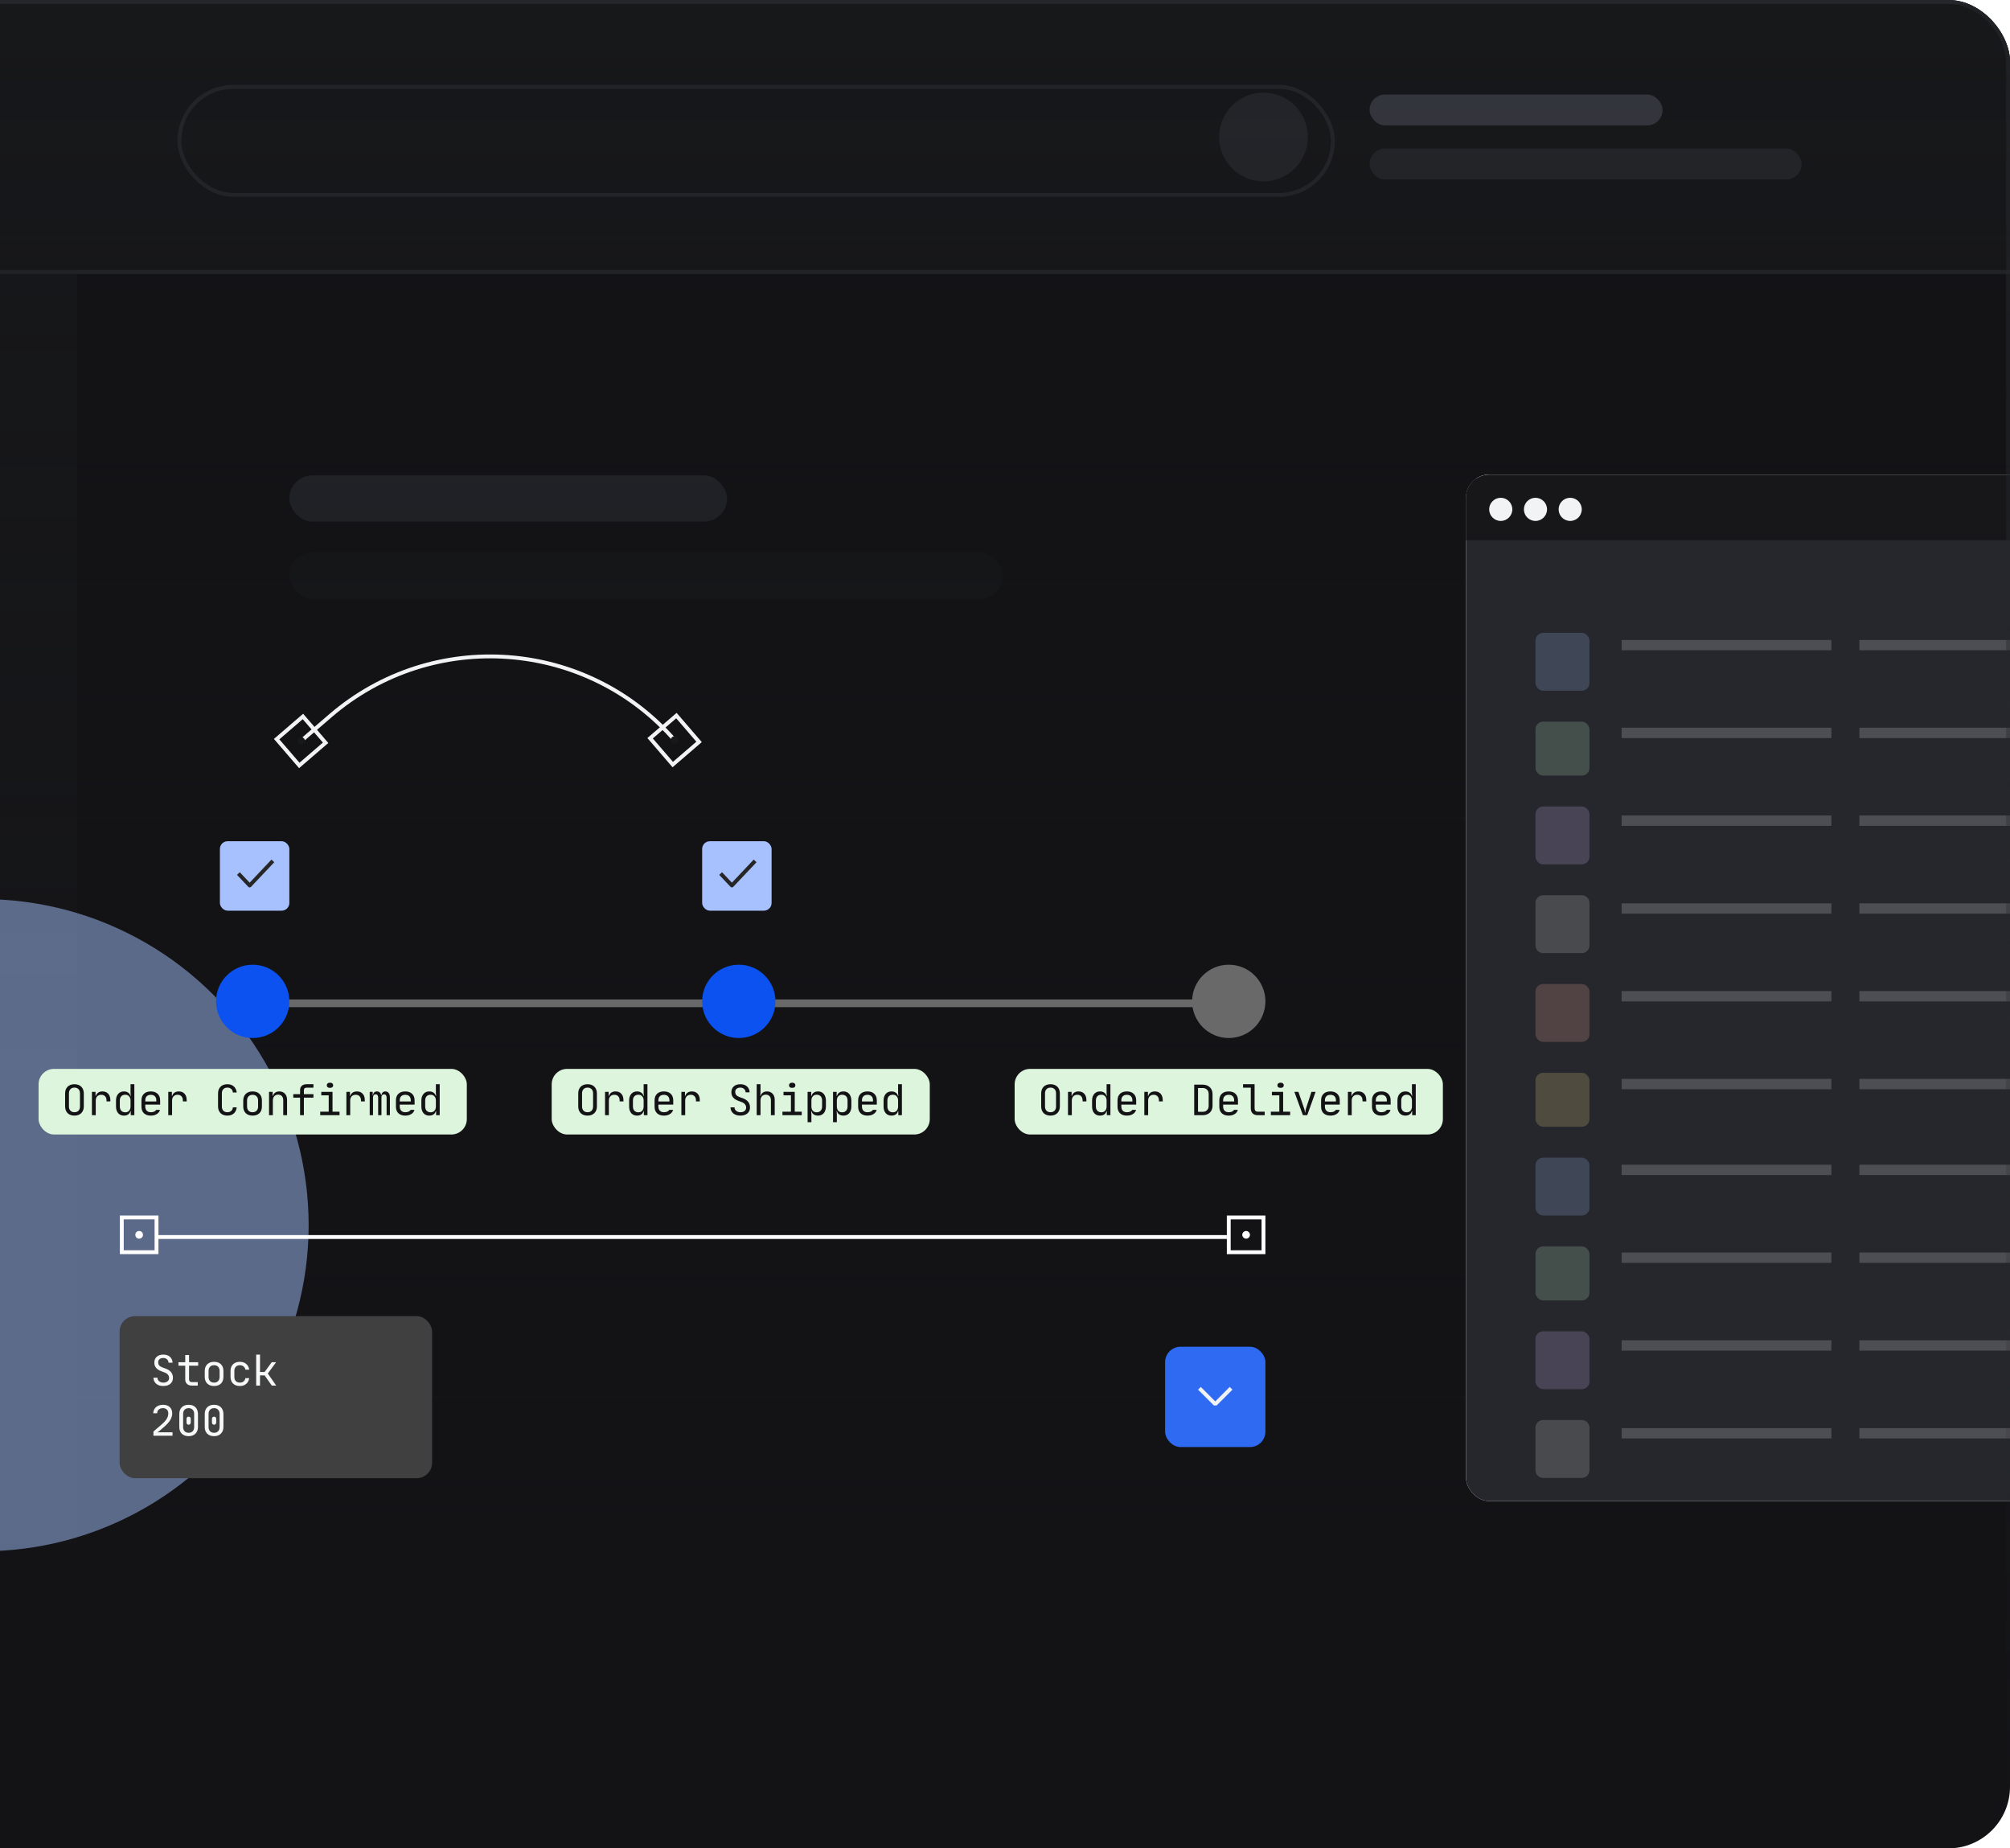 <svg width="521" height="479" viewBox="0 0 521 479" fill="none" xmlns="http://www.w3.org/2000/svg">
<g clip-path="url(#clip0_2103_8125)">
<rect x="-63" width="584" height="479" rx="16" fill="#131316"/>
<g filter="url(#filter0_f_2103_8125)">
<circle cx="460.5" cy="659.5" r="84.5" fill="#A6C1FE"/>
</g>
<rect x="75" y="123.189" width="113.45" height="12" rx="6" fill="#25272C"/>
<rect x="75" y="143.189" width="185" height="12" rx="6" fill="#17181A"/>
<rect width="83" height="400" transform="translate(-63)" fill="#17181A"/>
<rect x="-62.5" y="0.5" width="584" height="70" fill="#17181A" stroke="#25272C"/>
<rect x="46.5" y="22.5" width="299" height="28" rx="14" stroke="#25272C"/>
<circle cx="327.5" cy="35.5" r="11.5" fill="#25272C"/>
<rect x="355" y="24.5" width="75.948" height="8" rx="4" fill="#383A42"/>
<rect x="355" y="38.5" width="112" height="8" rx="4" fill="#25272C"/>
<rect x="-63" y="-100" width="817" height="500" fill="url(#paint0_linear_2103_8125)"/>
<g clip-path="url(#clip1_2103_8125)">
<rect x="380" y="123" width="174" height="266" rx="6" fill="white"/>
<rect x="366.5" y="123.5" width="187" height="271" rx="5.5" fill="#25272C" stroke="#E9EBEE"/>
<rect x="380" y="140" width="22" height="174" transform="rotate(-90 380 140)" fill="#17171A"/>
<circle cx="389" cy="132" r="3" fill="#F2F3F5"/>
<circle cx="398" cy="132" r="3" fill="#F2F3F5"/>
<circle cx="407" cy="132" r="3" fill="#F2F3F5"/>
<g opacity="0.2">
<rect x="398" y="164" width="14" height="15" rx="2" fill="#A6C1FE"/>
<rect x="398" y="300" width="14" height="15" rx="2" fill="#A6C1FE"/>
<rect x="398" y="209" width="14" height="15" rx="2" fill="#D2B8FB"/>
<rect x="398" y="345" width="14" height="15" rx="2" fill="#D2B8FB"/>
<rect x="398" y="255" width="14" height="15" rx="2" fill="#FFAFA3"/>
<rect x="398" y="187" width="14" height="14" rx="2" fill="#C0F2CB"/>
<rect x="398" y="323" width="14" height="14" rx="2" fill="#C0F2CB"/>
<path d="M398 234C398 232.895 398.895 232 400 232H410C411.105 232 412 232.895 412 234V245C412 246.105 411.105 247 410 247H400C398.895 247 398 246.105 398 245V234Z" fill="#D9D9D9"/>
<path d="M398 370C398 368.895 398.895 368 400 368H410C411.105 368 412 368.895 412 370V381C412 382.105 411.105 383 410 383H400C398.895 383 398 382.105 398 381V370Z" fill="#D9D9D9"/>
<rect x="398" y="278" width="14" height="14" rx="2" fill="#F7DA89"/>
<rect x="420.333" y="165.838" width="54.375" height="2.676" fill="#E9EBEE"/>
<rect x="420.333" y="211.338" width="54.375" height="2.676" fill="#E9EBEE"/>
<rect x="420.333" y="256.838" width="54.375" height="2.676" fill="#E9EBEE"/>
<rect x="420.333" y="188.588" width="54.375" height="2.676" fill="#E9EBEE"/>
<rect x="420.333" y="234.088" width="54.375" height="2.676" fill="#E9EBEE"/>
<rect x="420.333" y="279.588" width="54.375" height="2.676" fill="#E9EBEE"/>
<rect x="420.333" y="301.838" width="54.375" height="2.676" fill="#E9EBEE"/>
<rect x="420.333" y="347.338" width="54.375" height="2.676" fill="#E9EBEE"/>
<rect x="420.333" y="324.588" width="54.375" height="2.676" fill="#E9EBEE"/>
<rect x="420.333" y="370.088" width="54.375" height="2.676" fill="#E9EBEE"/>
<rect x="481.958" y="165.838" width="54.375" height="2.676" fill="#E9EBEE"/>
<rect x="481.958" y="211.338" width="54.375" height="2.676" fill="#E9EBEE"/>
<rect x="481.958" y="256.838" width="54.375" height="2.676" fill="#E9EBEE"/>
<rect x="481.958" y="188.588" width="54.375" height="2.676" fill="#E9EBEE"/>
<rect x="481.958" y="234.088" width="54.375" height="2.676" fill="#E9EBEE"/>
<rect x="481.958" y="279.588" width="54.375" height="2.676" fill="#E9EBEE"/>
<rect x="481.958" y="301.838" width="54.375" height="2.676" fill="#E9EBEE"/>
<rect x="481.958" y="347.338" width="54.375" height="2.676" fill="#E9EBEE"/>
<rect x="481.958" y="324.588" width="54.375" height="2.676" fill="#E9EBEE"/>
<rect x="481.958" y="370.088" width="54.375" height="2.676" fill="#E9EBEE"/>
</g>
</g>
<g opacity="0.5" filter="url(#filter1_f_2103_8125)">
<circle cx="-4.5" cy="317.5" r="84.5" fill="#A6C1FE"/>
</g>
<g filter="url(#filter2_f_2103_8125)">
<circle cx="370.5" cy="-140.5" r="84.5" fill="#A6C1FE"/>
</g>
<rect x="57" y="218" width="18" height="18" rx="2" fill="#A6C1FE"/>
<path d="M70.384 223.468L64.712 229.468L62.134 226.741" stroke="#262626" stroke-linecap="square" stroke-linejoin="round"/>
<rect x="182" y="218" width="18" height="18" rx="2" fill="#A6C1FE"/>
<path d="M195.384 223.468L189.712 229.468L187.134 226.741" stroke="#262626" stroke-linecap="square" stroke-linejoin="round"/>
</g>
<rect x="-62.5" y="0.5" width="583" height="478" rx="15.5" stroke="url(#paint1_linear_2103_8125)"/>
<rect x="73" y="259" width="238" height="2" fill="#696969"/>
<circle cx="65.5" cy="259.5" r="9.5" fill="#0B52F0"/>
<circle cx="191.5" cy="259.5" r="9.5" fill="#0B52F0"/>
<circle cx="318.5" cy="259.5" r="9.5" fill="#696969"/>
<rect x="10" y="277" width="111" height="17" rx="4" fill="#DEF5DD"/>
<path d="M17.87 286.745C17.87 287.2 17.998 287.563 18.255 287.834C18.512 288.098 18.86 288.23 19.3 288.23C19.74 288.23 20.088 288.098 20.345 287.834C20.602 287.563 20.73 287.2 20.73 286.745V283.335C20.73 282.88 20.602 282.521 20.345 282.257C20.088 281.986 19.74 281.85 19.3 281.85C18.86 281.85 18.512 281.986 18.255 282.257C17.998 282.521 17.87 282.88 17.87 283.335V286.745ZM16.88 283.335C16.88 282.976 16.935 282.649 17.045 282.356C17.162 282.063 17.324 281.813 17.529 281.608C17.742 281.403 17.995 281.245 18.288 281.135C18.589 281.025 18.926 280.97 19.3 280.97C19.674 280.97 20.008 281.025 20.301 281.135C20.602 281.245 20.855 281.403 21.06 281.608C21.273 281.813 21.434 282.063 21.544 282.356C21.661 282.649 21.72 282.976 21.72 283.335V286.745C21.72 287.104 21.661 287.431 21.544 287.724C21.434 288.01 21.273 288.256 21.06 288.461C20.855 288.666 20.602 288.828 20.301 288.945C20 289.055 19.667 289.11 19.3 289.11C18.926 289.11 18.589 289.055 18.288 288.945C17.995 288.835 17.742 288.677 17.529 288.472C17.324 288.267 17.162 288.017 17.045 287.724C16.935 287.431 16.88 287.104 16.88 286.745V283.335ZM23.828 282.95H24.763V283.995H24.851C24.946 283.636 25.144 283.353 25.445 283.148C25.745 282.943 26.116 282.84 26.556 282.84C27.194 282.84 27.692 283.042 28.052 283.445C28.418 283.841 28.602 284.387 28.602 285.084V285.425H27.612V285.205C27.612 284.728 27.491 284.362 27.249 284.105C27.014 283.841 26.677 283.709 26.237 283.709C25.804 283.709 25.459 283.845 25.203 284.116C24.946 284.38 24.818 284.743 24.818 285.205V289H23.828V282.95ZM30.071 285.205C30.071 284.838 30.119 284.508 30.214 284.215C30.317 283.922 30.456 283.676 30.632 283.478C30.808 283.273 31.021 283.115 31.27 283.005C31.52 282.895 31.798 282.84 32.106 282.84C32.554 282.84 32.924 282.943 33.217 283.148C33.511 283.346 33.705 283.628 33.8 283.995H33.888C33.881 283.87 33.874 283.746 33.866 283.621C33.852 283.511 33.841 283.397 33.833 283.28C33.833 283.155 33.833 283.045 33.833 282.95V280.97H34.823V289H33.888V287.955H33.8C33.705 288.322 33.511 288.608 33.217 288.813C32.924 289.011 32.554 289.11 32.106 289.11C31.798 289.11 31.52 289.055 31.27 288.945C31.021 288.835 30.808 288.681 30.632 288.483C30.456 288.278 30.317 288.028 30.214 287.735C30.119 287.442 30.071 287.112 30.071 286.745V285.205ZM32.48 288.252C32.891 288.252 33.217 288.116 33.459 287.845C33.709 287.574 33.833 287.207 33.833 286.745V285.205C33.833 284.743 33.709 284.376 33.459 284.105C33.217 283.834 32.891 283.698 32.48 283.698C32.033 283.698 31.685 283.83 31.435 284.094C31.186 284.358 31.061 284.728 31.061 285.205V286.745C31.061 287.207 31.186 287.574 31.435 287.845C31.692 288.116 32.04 288.252 32.48 288.252ZM39.087 289.11C38.332 289.11 37.738 288.905 37.305 288.494C36.88 288.083 36.667 287.519 36.667 286.8V285.15C36.667 284.431 36.88 283.867 37.305 283.456C37.738 283.045 38.332 282.84 39.087 282.84C39.842 282.84 40.433 283.045 40.858 283.456C41.291 283.867 41.507 284.431 41.507 285.15V286.261H37.657V286.745C37.657 287.207 37.782 287.57 38.031 287.834C38.288 288.098 38.64 288.23 39.087 288.23C39.417 288.23 39.703 288.179 39.945 288.076C40.187 287.973 40.367 287.823 40.484 287.625H41.474C41.349 288.087 41.071 288.45 40.638 288.714C40.213 288.978 39.696 289.11 39.087 289.11ZM40.517 285.436V285.15C40.517 284.695 40.392 284.343 40.143 284.094C39.894 283.845 39.542 283.72 39.087 283.72C38.632 283.72 38.28 283.845 38.031 284.094C37.782 284.343 37.657 284.695 37.657 285.15V285.436H40.517ZM43.615 282.95H44.55V283.995H44.638C44.733 283.636 44.931 283.353 45.232 283.148C45.532 282.943 45.903 282.84 46.343 282.84C46.981 282.84 47.48 283.042 47.839 283.445C48.206 283.841 48.389 284.387 48.389 285.084V285.425H47.399V285.205C47.399 284.728 47.278 284.362 47.036 284.105C46.801 283.841 46.464 283.709 46.024 283.709C45.591 283.709 45.246 283.845 44.99 284.116C44.733 284.38 44.605 284.743 44.605 285.205V289H43.615V282.95ZM58.94 280.97C59.63 280.97 60.183 281.161 60.601 281.542C61.027 281.916 61.28 282.44 61.36 283.115H60.37C60.326 282.719 60.176 282.411 59.919 282.191C59.67 281.964 59.344 281.85 58.94 281.85C58.5 281.85 58.152 281.982 57.895 282.246C57.639 282.51 57.51 282.873 57.51 283.335V286.745C57.51 287.207 57.635 287.57 57.884 287.834C58.141 288.098 58.493 288.23 58.94 288.23C59.344 288.23 59.67 288.12 59.919 287.9C60.176 287.673 60.326 287.361 60.37 286.965H61.36C61.28 287.64 61.027 288.168 60.601 288.549C60.183 288.923 59.63 289.11 58.94 289.11C58.566 289.11 58.229 289.055 57.928 288.945C57.635 288.835 57.382 288.677 57.169 288.472C56.964 288.267 56.803 288.017 56.685 287.724C56.575 287.431 56.52 287.104 56.52 286.745V283.335C56.52 282.976 56.575 282.649 56.685 282.356C56.803 282.063 56.964 281.813 57.169 281.608C57.382 281.403 57.635 281.245 57.928 281.135C58.229 281.025 58.566 280.97 58.94 280.97ZM64.04 286.745C64.04 287.207 64.165 287.57 64.414 287.834C64.671 288.098 65.023 288.23 65.47 288.23C65.91 288.23 66.258 288.098 66.515 287.834C66.772 287.57 66.9 287.207 66.9 286.745V285.205C66.9 284.743 66.772 284.38 66.515 284.116C66.258 283.852 65.91 283.72 65.47 283.72C65.03 283.72 64.682 283.852 64.425 284.116C64.168 284.38 64.04 284.743 64.04 285.205V286.745ZM63.05 285.205C63.05 284.838 63.105 284.512 63.215 284.226C63.332 283.933 63.494 283.683 63.699 283.478C63.912 283.273 64.165 283.115 64.458 283.005C64.759 282.895 65.096 282.84 65.47 282.84C66.218 282.84 66.808 283.049 67.241 283.467C67.674 283.885 67.89 284.461 67.89 285.194V286.745C67.89 287.112 67.835 287.442 67.725 287.735C67.615 288.028 67.454 288.278 67.241 288.483C67.036 288.681 66.783 288.835 66.482 288.945C66.181 289.055 65.844 289.11 65.47 289.11C65.096 289.11 64.759 289.055 64.458 288.945C64.165 288.835 63.912 288.677 63.699 288.472C63.494 288.267 63.332 288.017 63.215 287.724C63.105 287.431 63.05 287.104 63.05 286.745V285.205ZM69.734 289V282.95H70.669V283.995H70.757C70.852 283.628 71.043 283.346 71.329 283.148C71.622 282.943 71.985 282.84 72.418 282.84C72.718 282.84 72.99 282.891 73.232 282.994C73.481 283.097 73.69 283.243 73.859 283.434C74.035 283.617 74.17 283.841 74.266 284.105C74.361 284.362 74.409 284.651 74.409 284.974V289H73.419V285.139C73.419 284.677 73.301 284.318 73.067 284.061C72.832 283.804 72.506 283.676 72.088 283.676C71.67 283.676 71.336 283.815 71.087 284.094C70.845 284.365 70.724 284.736 70.724 285.205V289H69.734ZM76.021 284.457V283.555H77.781V282.51C77.781 282.026 77.932 281.648 78.232 281.377C78.533 281.106 78.947 280.97 79.475 280.97H81.246V281.872H79.475C79.006 281.872 78.771 282.085 78.771 282.51V283.555H81.246V284.457H78.771V289H77.781V284.457H76.021ZM83.002 289V288.098H85.202V283.852H83.277V282.95H86.192V288.098H88.007V289H83.002ZM85.422 280.585H85.642C85.855 280.585 86.027 280.647 86.159 280.772C86.291 280.897 86.357 281.058 86.357 281.256C86.357 281.454 86.291 281.612 86.159 281.729C86.027 281.846 85.855 281.905 85.642 281.905H85.422C85.209 281.905 85.037 281.85 84.905 281.74C84.773 281.623 84.707 281.461 84.707 281.256C84.707 281.058 84.773 280.897 84.905 280.772C85.037 280.647 85.209 280.585 85.422 280.585ZM89.785 282.95H90.72V283.995H90.808C90.903 283.636 91.101 283.353 91.402 283.148C91.702 282.943 92.073 282.84 92.513 282.84C93.151 282.84 93.649 283.042 94.009 283.445C94.375 283.841 94.559 284.387 94.559 285.084V285.425H93.569V285.205C93.569 284.728 93.448 284.362 93.206 284.105C92.971 283.841 92.634 283.709 92.194 283.709C91.761 283.709 91.416 283.845 91.16 284.116C90.903 284.38 90.775 284.743 90.775 285.205V289H89.785V282.95ZM95.83 282.95H96.611V283.841H96.688C96.718 283.518 96.82 283.273 96.996 283.104C97.172 282.928 97.407 282.84 97.7 282.84C97.994 282.84 98.236 282.928 98.426 283.104C98.617 283.273 98.749 283.518 98.822 283.841H98.877C98.907 283.518 99.009 283.273 99.185 283.104C99.361 282.928 99.596 282.84 99.889 282.84C100.263 282.84 100.553 282.979 100.758 283.258C100.964 283.529 101.066 283.907 101.066 284.391V289H100.208V284.391C100.208 284.134 100.15 283.94 100.032 283.808C99.922 283.669 99.761 283.599 99.548 283.599C99.101 283.599 98.877 283.881 98.877 284.446V289H98.019V284.391C98.019 284.178 97.968 283.995 97.865 283.841C97.77 283.68 97.601 283.599 97.359 283.599C97.139 283.599 96.967 283.68 96.842 283.841C96.74 283.988 96.688 284.189 96.688 284.446V289H95.83V282.95ZM105.044 289.11C104.289 289.11 103.695 288.905 103.262 288.494C102.837 288.083 102.624 287.519 102.624 286.8V285.15C102.624 284.431 102.837 283.867 103.262 283.456C103.695 283.045 104.289 282.84 105.044 282.84C105.799 282.84 106.39 283.045 106.815 283.456C107.248 283.867 107.464 284.431 107.464 285.15V286.261H103.614V286.745C103.614 287.207 103.739 287.57 103.988 287.834C104.245 288.098 104.597 288.23 105.044 288.23C105.374 288.23 105.66 288.179 105.902 288.076C106.144 287.973 106.324 287.823 106.441 287.625H107.431C107.306 288.087 107.028 288.45 106.595 288.714C106.17 288.978 105.653 289.11 105.044 289.11ZM106.474 285.436V285.15C106.474 284.695 106.349 284.343 106.1 284.094C105.851 283.845 105.499 283.72 105.044 283.72C104.589 283.72 104.237 283.845 103.988 284.094C103.739 284.343 103.614 284.695 103.614 285.15V285.436H106.474ZM109.22 285.205C109.22 284.838 109.268 284.508 109.363 284.215C109.466 283.922 109.605 283.676 109.781 283.478C109.957 283.273 110.17 283.115 110.419 283.005C110.668 282.895 110.947 282.84 111.255 282.84C111.702 282.84 112.073 282.943 112.366 283.148C112.659 283.346 112.854 283.628 112.949 283.995H113.037C113.03 283.87 113.022 283.746 113.015 283.621C113 283.511 112.989 283.397 112.982 283.28C112.982 283.155 112.982 283.045 112.982 282.95V280.97H113.972V289H113.037V287.955H112.949C112.854 288.322 112.659 288.608 112.366 288.813C112.073 289.011 111.702 289.11 111.255 289.11C110.947 289.11 110.668 289.055 110.419 288.945C110.17 288.835 109.957 288.681 109.781 288.483C109.605 288.278 109.466 288.028 109.363 287.735C109.268 287.442 109.22 287.112 109.22 286.745V285.205ZM111.629 288.252C112.04 288.252 112.366 288.116 112.608 287.845C112.857 287.574 112.982 287.207 112.982 286.745V285.205C112.982 284.743 112.857 284.376 112.608 284.105C112.366 283.834 112.04 283.698 111.629 283.698C111.182 283.698 110.833 283.83 110.584 284.094C110.335 284.358 110.21 284.728 110.21 285.205V286.745C110.21 287.207 110.335 287.574 110.584 287.845C110.841 288.116 111.189 288.252 111.629 288.252Z" fill="#131316"/>
<rect x="143" y="277" width="98" height="17" rx="4" fill="#DEF5DD"/>
<path d="M150.87 286.745C150.87 287.2 150.998 287.563 151.255 287.834C151.512 288.098 151.86 288.23 152.3 288.23C152.74 288.23 153.088 288.098 153.345 287.834C153.602 287.563 153.73 287.2 153.73 286.745V283.335C153.73 282.88 153.602 282.521 153.345 282.257C153.088 281.986 152.74 281.85 152.3 281.85C151.86 281.85 151.512 281.986 151.255 282.257C150.998 282.521 150.87 282.88 150.87 283.335V286.745ZM149.88 283.335C149.88 282.976 149.935 282.649 150.045 282.356C150.162 282.063 150.324 281.813 150.529 281.608C150.742 281.403 150.995 281.245 151.288 281.135C151.589 281.025 151.926 280.97 152.3 280.97C152.674 280.97 153.008 281.025 153.301 281.135C153.602 281.245 153.855 281.403 154.06 281.608C154.273 281.813 154.434 282.063 154.544 282.356C154.661 282.649 154.72 282.976 154.72 283.335V286.745C154.72 287.104 154.661 287.431 154.544 287.724C154.434 288.01 154.273 288.256 154.06 288.461C153.855 288.666 153.602 288.828 153.301 288.945C153 289.055 152.667 289.11 152.3 289.11C151.926 289.11 151.589 289.055 151.288 288.945C150.995 288.835 150.742 288.677 150.529 288.472C150.324 288.267 150.162 288.017 150.045 287.724C149.935 287.431 149.88 287.104 149.88 286.745V283.335ZM156.828 282.95H157.763V283.995H157.851C157.946 283.636 158.144 283.353 158.445 283.148C158.745 282.943 159.116 282.84 159.556 282.84C160.194 282.84 160.692 283.042 161.052 283.445C161.418 283.841 161.602 284.387 161.602 285.084V285.425H160.612V285.205C160.612 284.728 160.491 284.362 160.249 284.105C160.014 283.841 159.677 283.709 159.237 283.709C158.804 283.709 158.459 283.845 158.203 284.116C157.946 284.38 157.818 284.743 157.818 285.205V289H156.828V282.95ZM163.071 285.205C163.071 284.838 163.119 284.508 163.214 284.215C163.317 283.922 163.456 283.676 163.632 283.478C163.808 283.273 164.021 283.115 164.27 283.005C164.52 282.895 164.798 282.84 165.106 282.84C165.554 282.84 165.924 282.943 166.217 283.148C166.511 283.346 166.705 283.628 166.8 283.995H166.888C166.881 283.87 166.874 283.746 166.866 283.621C166.852 283.511 166.841 283.397 166.833 283.28C166.833 283.155 166.833 283.045 166.833 282.95V280.97H167.823V289H166.888V287.955H166.8C166.705 288.322 166.511 288.608 166.217 288.813C165.924 289.011 165.554 289.11 165.106 289.11C164.798 289.11 164.52 289.055 164.27 288.945C164.021 288.835 163.808 288.681 163.632 288.483C163.456 288.278 163.317 288.028 163.214 287.735C163.119 287.442 163.071 287.112 163.071 286.745V285.205ZM165.48 288.252C165.891 288.252 166.217 288.116 166.459 287.845C166.709 287.574 166.833 287.207 166.833 286.745V285.205C166.833 284.743 166.709 284.376 166.459 284.105C166.217 283.834 165.891 283.698 165.48 283.698C165.033 283.698 164.685 283.83 164.435 284.094C164.186 284.358 164.061 284.728 164.061 285.205V286.745C164.061 287.207 164.186 287.574 164.435 287.845C164.692 288.116 165.04 288.252 165.48 288.252ZM172.087 289.11C171.332 289.11 170.738 288.905 170.305 288.494C169.88 288.083 169.667 287.519 169.667 286.8V285.15C169.667 284.431 169.88 283.867 170.305 283.456C170.738 283.045 171.332 282.84 172.087 282.84C172.842 282.84 173.433 283.045 173.858 283.456C174.291 283.867 174.507 284.431 174.507 285.15V286.261H170.657V286.745C170.657 287.207 170.782 287.57 171.031 287.834C171.288 288.098 171.64 288.23 172.087 288.23C172.417 288.23 172.703 288.179 172.945 288.076C173.187 287.973 173.367 287.823 173.484 287.625H174.474C174.349 288.087 174.071 288.45 173.638 288.714C173.213 288.978 172.696 289.11 172.087 289.11ZM173.517 285.436V285.15C173.517 284.695 173.392 284.343 173.143 284.094C172.894 283.845 172.542 283.72 172.087 283.72C171.632 283.72 171.28 283.845 171.031 284.094C170.782 284.343 170.657 284.695 170.657 285.15V285.436H173.517ZM176.615 282.95H177.55V283.995H177.638C177.733 283.636 177.931 283.353 178.232 283.148C178.532 282.943 178.903 282.84 179.343 282.84C179.981 282.84 180.479 283.042 180.839 283.445C181.205 283.841 181.389 284.387 181.389 285.084V285.425H180.399V285.205C180.399 284.728 180.278 284.362 180.036 284.105C179.801 283.841 179.464 283.709 179.024 283.709C178.591 283.709 178.246 283.845 177.99 284.116C177.733 284.38 177.605 284.743 177.605 285.205V289H176.615V282.95ZM191.874 289.11C191.515 289.11 191.181 289.062 190.873 288.967C190.565 288.864 190.298 288.721 190.07 288.538C189.85 288.347 189.674 288.12 189.542 287.856C189.418 287.592 189.352 287.295 189.344 286.965H190.389C190.389 287.156 190.426 287.328 190.499 287.482C190.58 287.636 190.69 287.768 190.829 287.878C190.969 287.988 191.13 288.076 191.313 288.142C191.497 288.201 191.691 288.23 191.896 288.23C192.358 288.23 192.725 288.124 192.996 287.911C193.268 287.691 193.403 287.394 193.403 287.02C193.403 286.705 193.304 286.426 193.106 286.184C192.908 285.935 192.622 285.74 192.248 285.601L191.412 285.293C190.188 284.846 189.575 284.105 189.575 283.071C189.575 282.411 189.784 281.898 190.202 281.531C190.62 281.157 191.196 280.97 191.929 280.97C192.274 280.97 192.589 281.018 192.875 281.113C193.161 281.208 193.407 281.348 193.612 281.531C193.825 281.714 193.99 281.938 194.107 282.202C194.232 282.459 194.298 282.748 194.305 283.071H193.26C193.26 282.888 193.224 282.723 193.15 282.576C193.077 282.422 192.978 282.294 192.853 282.191C192.736 282.081 192.597 281.997 192.435 281.938C192.274 281.879 192.102 281.85 191.918 281.85C191.5 281.85 191.17 281.949 190.928 282.147C190.694 282.345 190.576 282.613 190.576 282.95C190.576 283.28 190.664 283.555 190.84 283.775C191.024 283.988 191.317 284.167 191.72 284.314L192.6 284.633C193.187 284.846 193.634 285.154 193.942 285.557C194.25 285.96 194.404 286.437 194.404 286.987C194.404 287.647 194.177 288.168 193.722 288.549C193.275 288.923 192.659 289.11 191.874 289.11ZM196.138 280.97H197.128V282.95C197.128 283.053 197.124 283.166 197.117 283.291C197.117 283.408 197.113 283.518 197.106 283.621C197.091 283.746 197.08 283.87 197.073 283.995H197.161C197.256 283.628 197.447 283.346 197.733 283.148C198.026 282.943 198.389 282.84 198.822 282.84C199.123 282.84 199.394 282.891 199.636 282.994C199.885 283.097 200.094 283.243 200.263 283.434C200.439 283.617 200.575 283.841 200.67 284.105C200.765 284.362 200.813 284.651 200.813 284.974V289H199.823V285.139C199.823 284.677 199.706 284.318 199.471 284.061C199.236 283.804 198.91 283.676 198.492 283.676C198.074 283.676 197.74 283.815 197.491 284.094C197.249 284.365 197.128 284.736 197.128 285.205V289H196.138V280.97ZM202.811 289V288.098H205.011V283.852H203.086V282.95H206.001V288.098H207.816V289H202.811ZM205.231 280.585H205.451C205.663 280.585 205.836 280.647 205.968 280.772C206.1 280.897 206.166 281.058 206.166 281.256C206.166 281.454 206.1 281.612 205.968 281.729C205.836 281.846 205.663 281.905 205.451 281.905H205.231C205.018 281.905 204.846 281.85 204.714 281.74C204.582 281.623 204.516 281.461 204.516 281.256C204.516 281.058 204.582 280.897 204.714 280.772C204.846 280.647 205.018 280.585 205.231 280.585ZM210.264 282.95V283.995H210.352C210.448 283.628 210.642 283.346 210.935 283.148C211.229 282.943 211.599 282.84 212.046 282.84C212.354 282.84 212.633 282.895 212.882 283.005C213.132 283.115 213.344 283.273 213.52 283.478C213.696 283.676 213.832 283.922 213.927 284.215C214.03 284.508 214.081 284.838 214.081 285.205V286.745C214.081 287.112 214.03 287.442 213.927 287.735C213.832 288.028 213.696 288.278 213.52 288.483C213.344 288.681 213.132 288.835 212.882 288.945C212.633 289.055 212.354 289.11 212.046 289.11C211.599 289.11 211.229 289.011 210.935 288.813C210.642 288.608 210.448 288.322 210.352 287.955H210.264C210.272 288.08 210.283 288.204 210.297 288.329C210.305 288.439 210.308 288.553 210.308 288.67C210.316 288.787 210.319 288.897 210.319 289V290.815H209.329V282.95H210.264ZM210.319 286.745C210.319 287.207 210.44 287.574 210.682 287.845C210.932 288.116 211.262 288.252 211.672 288.252C212.112 288.252 212.457 288.116 212.706 287.845C212.963 287.574 213.091 287.207 213.091 286.745V285.205C213.091 284.728 212.967 284.358 212.717 284.094C212.468 283.83 212.12 283.698 211.672 283.698C211.262 283.698 210.932 283.834 210.682 284.105C210.44 284.376 210.319 284.743 210.319 285.205V286.745ZM216.86 282.95V283.995H216.948C217.043 283.628 217.238 283.346 217.531 283.148C217.824 282.943 218.195 282.84 218.642 282.84C218.95 282.84 219.229 282.895 219.478 283.005C219.727 283.115 219.94 283.273 220.116 283.478C220.292 283.676 220.428 283.922 220.523 284.215C220.626 284.508 220.677 284.838 220.677 285.205V286.745C220.677 287.112 220.626 287.442 220.523 287.735C220.428 288.028 220.292 288.278 220.116 288.483C219.94 288.681 219.727 288.835 219.478 288.945C219.229 289.055 218.95 289.11 218.642 289.11C218.195 289.11 217.824 289.011 217.531 288.813C217.238 288.608 217.043 288.322 216.948 287.955H216.86C216.867 288.08 216.878 288.204 216.893 288.329C216.9 288.439 216.904 288.553 216.904 288.67C216.911 288.787 216.915 288.897 216.915 289V290.815H215.925V282.95H216.86ZM216.915 286.745C216.915 287.207 217.036 287.574 217.278 287.845C217.527 288.116 217.857 288.252 218.268 288.252C218.708 288.252 219.053 288.116 219.302 287.845C219.559 287.574 219.687 287.207 219.687 286.745V285.205C219.687 284.728 219.562 284.358 219.313 284.094C219.064 283.83 218.715 283.698 218.268 283.698C217.857 283.698 217.527 283.834 217.278 284.105C217.036 284.376 216.915 284.743 216.915 285.205V286.745ZM224.853 289.11C224.097 289.11 223.503 288.905 223.071 288.494C222.645 288.083 222.433 287.519 222.433 286.8V285.15C222.433 284.431 222.645 283.867 223.071 283.456C223.503 283.045 224.097 282.84 224.853 282.84C225.608 282.84 226.198 283.045 226.624 283.456C227.056 283.867 227.273 284.431 227.273 285.15V286.261H223.423V286.745C223.423 287.207 223.547 287.57 223.797 287.834C224.053 288.098 224.405 288.23 224.853 288.23C225.183 288.23 225.469 288.179 225.711 288.076C225.953 287.973 226.132 287.823 226.25 287.625H227.24C227.115 288.087 226.836 288.45 226.404 288.714C225.978 288.978 225.461 289.11 224.853 289.11ZM226.283 285.436V285.15C226.283 284.695 226.158 284.343 225.909 284.094C225.659 283.845 225.307 283.72 224.853 283.72C224.398 283.72 224.046 283.845 223.797 284.094C223.547 284.343 223.423 284.695 223.423 285.15V285.436H226.283ZM229.028 285.205C229.028 284.838 229.076 284.508 229.171 284.215C229.274 283.922 229.413 283.676 229.589 283.478C229.765 283.273 229.978 283.115 230.227 283.005C230.477 282.895 230.755 282.84 231.063 282.84C231.511 282.84 231.881 282.943 232.174 283.148C232.468 283.346 232.662 283.628 232.757 283.995H232.845C232.838 283.87 232.831 283.746 232.823 283.621C232.809 283.511 232.798 283.397 232.79 283.28C232.79 283.155 232.79 283.045 232.79 282.95V280.97H233.78V289H232.845V287.955H232.757C232.662 288.322 232.468 288.608 232.174 288.813C231.881 289.011 231.511 289.11 231.063 289.11C230.755 289.11 230.477 289.055 230.227 288.945C229.978 288.835 229.765 288.681 229.589 288.483C229.413 288.278 229.274 288.028 229.171 287.735C229.076 287.442 229.028 287.112 229.028 286.745V285.205ZM231.437 288.252C231.848 288.252 232.174 288.116 232.416 287.845C232.666 287.574 232.79 287.207 232.79 286.745V285.205C232.79 284.743 232.666 284.376 232.416 284.105C232.174 283.834 231.848 283.698 231.437 283.698C230.99 283.698 230.642 283.83 230.392 284.094C230.143 284.358 230.018 284.728 230.018 285.205V286.745C230.018 287.207 230.143 287.574 230.392 287.845C230.649 288.116 230.997 288.252 231.437 288.252Z" fill="#131316"/>
<rect x="263" y="277" width="111" height="17" rx="4" fill="#DEF5DD"/>
<path d="M270.87 286.745C270.87 287.2 270.998 287.563 271.255 287.834C271.512 288.098 271.86 288.23 272.3 288.23C272.74 288.23 273.088 288.098 273.345 287.834C273.602 287.563 273.73 287.2 273.73 286.745V283.335C273.73 282.88 273.602 282.521 273.345 282.257C273.088 281.986 272.74 281.85 272.3 281.85C271.86 281.85 271.512 281.986 271.255 282.257C270.998 282.521 270.87 282.88 270.87 283.335V286.745ZM269.88 283.335C269.88 282.976 269.935 282.649 270.045 282.356C270.162 282.063 270.324 281.813 270.529 281.608C270.742 281.403 270.995 281.245 271.288 281.135C271.589 281.025 271.926 280.97 272.3 280.97C272.674 280.97 273.008 281.025 273.301 281.135C273.602 281.245 273.855 281.403 274.06 281.608C274.273 281.813 274.434 282.063 274.544 282.356C274.661 282.649 274.72 282.976 274.72 283.335V286.745C274.72 287.104 274.661 287.431 274.544 287.724C274.434 288.01 274.273 288.256 274.06 288.461C273.855 288.666 273.602 288.828 273.301 288.945C273 289.055 272.667 289.11 272.3 289.11C271.926 289.11 271.589 289.055 271.288 288.945C270.995 288.835 270.742 288.677 270.529 288.472C270.324 288.267 270.162 288.017 270.045 287.724C269.935 287.431 269.88 287.104 269.88 286.745V283.335ZM276.828 282.95H277.763V283.995H277.851C277.946 283.636 278.144 283.353 278.445 283.148C278.745 282.943 279.116 282.84 279.556 282.84C280.194 282.84 280.692 283.042 281.052 283.445C281.418 283.841 281.602 284.387 281.602 285.084V285.425H280.612V285.205C280.612 284.728 280.491 284.362 280.249 284.105C280.014 283.841 279.677 283.709 279.237 283.709C278.804 283.709 278.459 283.845 278.203 284.116C277.946 284.38 277.818 284.743 277.818 285.205V289H276.828V282.95ZM283.071 285.205C283.071 284.838 283.119 284.508 283.214 284.215C283.317 283.922 283.456 283.676 283.632 283.478C283.808 283.273 284.021 283.115 284.27 283.005C284.52 282.895 284.798 282.84 285.106 282.84C285.554 282.84 285.924 282.943 286.217 283.148C286.511 283.346 286.705 283.628 286.8 283.995H286.888C286.881 283.87 286.874 283.746 286.866 283.621C286.852 283.511 286.841 283.397 286.833 283.28C286.833 283.155 286.833 283.045 286.833 282.95V280.97H287.823V289H286.888V287.955H286.8C286.705 288.322 286.511 288.608 286.217 288.813C285.924 289.011 285.554 289.11 285.106 289.11C284.798 289.11 284.52 289.055 284.27 288.945C284.021 288.835 283.808 288.681 283.632 288.483C283.456 288.278 283.317 288.028 283.214 287.735C283.119 287.442 283.071 287.112 283.071 286.745V285.205ZM285.48 288.252C285.891 288.252 286.217 288.116 286.459 287.845C286.709 287.574 286.833 287.207 286.833 286.745V285.205C286.833 284.743 286.709 284.376 286.459 284.105C286.217 283.834 285.891 283.698 285.48 283.698C285.033 283.698 284.685 283.83 284.435 284.094C284.186 284.358 284.061 284.728 284.061 285.205V286.745C284.061 287.207 284.186 287.574 284.435 287.845C284.692 288.116 285.04 288.252 285.48 288.252ZM292.087 289.11C291.332 289.11 290.738 288.905 290.305 288.494C289.88 288.083 289.667 287.519 289.667 286.8V285.15C289.667 284.431 289.88 283.867 290.305 283.456C290.738 283.045 291.332 282.84 292.087 282.84C292.842 282.84 293.433 283.045 293.858 283.456C294.291 283.867 294.507 284.431 294.507 285.15V286.261H290.657V286.745C290.657 287.207 290.782 287.57 291.031 287.834C291.288 288.098 291.64 288.23 292.087 288.23C292.417 288.23 292.703 288.179 292.945 288.076C293.187 287.973 293.367 287.823 293.484 287.625H294.474C294.349 288.087 294.071 288.45 293.638 288.714C293.213 288.978 292.696 289.11 292.087 289.11ZM293.517 285.436V285.15C293.517 284.695 293.392 284.343 293.143 284.094C292.894 283.845 292.542 283.72 292.087 283.72C291.632 283.72 291.28 283.845 291.031 284.094C290.782 284.343 290.657 284.695 290.657 285.15V285.436H293.517ZM296.615 282.95H297.55V283.995H297.638C297.733 283.636 297.931 283.353 298.232 283.148C298.532 282.943 298.903 282.84 299.343 282.84C299.981 282.84 300.479 283.042 300.839 283.445C301.205 283.841 301.389 284.387 301.389 285.084V285.425H300.399V285.205C300.399 284.728 300.278 284.362 300.036 284.105C299.801 283.841 299.464 283.709 299.024 283.709C298.591 283.709 298.246 283.845 297.99 284.116C297.733 284.38 297.605 284.743 297.605 285.205V289H296.615V282.95ZM311.753 288.12C312.215 288.12 312.586 287.981 312.864 287.702C313.15 287.416 313.293 287.042 313.293 286.58V283.489C313.293 283.027 313.15 282.657 312.864 282.378C312.586 282.099 312.215 281.96 311.753 281.96H310.532V288.12H311.753ZM309.542 289V281.08H311.753C312.135 281.08 312.479 281.139 312.787 281.256C313.103 281.373 313.37 281.538 313.59 281.751C313.818 281.956 313.99 282.209 314.107 282.51C314.232 282.803 314.294 283.13 314.294 283.489V286.58C314.294 286.939 314.232 287.269 314.107 287.57C313.99 287.871 313.818 288.127 313.59 288.34C313.37 288.545 313.103 288.707 312.787 288.824C312.479 288.941 312.135 289 311.753 289H309.542ZM318.47 289.11C317.715 289.11 317.121 288.905 316.688 288.494C316.263 288.083 316.05 287.519 316.05 286.8V285.15C316.05 284.431 316.263 283.867 316.688 283.456C317.121 283.045 317.715 282.84 318.47 282.84C319.225 282.84 319.816 283.045 320.241 283.456C320.674 283.867 320.89 284.431 320.89 285.15V286.261H317.04V286.745C317.04 287.207 317.165 287.57 317.414 287.834C317.671 288.098 318.023 288.23 318.47 288.23C318.8 288.23 319.086 288.179 319.328 288.076C319.57 287.973 319.75 287.823 319.867 287.625H320.857C320.732 288.087 320.454 288.45 320.021 288.714C319.596 288.978 319.079 289.11 318.47 289.11ZM319.9 285.436V285.15C319.9 284.695 319.775 284.343 319.526 284.094C319.277 283.845 318.925 283.72 318.47 283.72C318.015 283.72 317.663 283.845 317.414 284.094C317.165 284.343 317.04 284.695 317.04 285.15V285.436H319.9ZM325.198 280.97V287.24C325.198 287.511 325.271 287.724 325.418 287.878C325.564 288.025 325.766 288.098 326.023 288.098H327.816V289H326.023C325.458 289 325.014 288.846 324.692 288.538C324.369 288.223 324.208 287.79 324.208 287.24V281.872H322.206V280.97H325.198ZM329.406 289V288.098H331.606V283.852H329.681V282.95H332.596V288.098H334.411V289H329.406ZM331.826 280.585H332.046C332.259 280.585 332.431 280.647 332.563 280.772C332.695 280.897 332.761 281.058 332.761 281.256C332.761 281.454 332.695 281.612 332.563 281.729C332.431 281.846 332.259 281.905 332.046 281.905H331.826C331.614 281.905 331.441 281.85 331.309 281.74C331.177 281.623 331.111 281.461 331.111 281.256C331.111 281.058 331.177 280.897 331.309 280.772C331.441 280.647 331.614 280.585 331.826 280.585ZM335.507 282.95H336.552L338.026 287.229C338.085 287.398 338.129 287.548 338.158 287.68C338.187 287.805 338.209 287.911 338.224 287.999C338.239 288.109 338.246 288.204 338.246 288.285H338.345C338.338 288.204 338.341 288.109 338.356 287.999C338.371 287.911 338.389 287.805 338.411 287.68C338.433 287.548 338.473 287.398 338.532 287.229L339.929 282.95H341.007L338.84 289H337.718L335.507 282.95ZM344.853 289.11C344.097 289.11 343.503 288.905 343.071 288.494C342.645 288.083 342.433 287.519 342.433 286.8V285.15C342.433 284.431 342.645 283.867 343.071 283.456C343.503 283.045 344.097 282.84 344.853 282.84C345.608 282.84 346.198 283.045 346.624 283.456C347.056 283.867 347.273 284.431 347.273 285.15V286.261H343.423V286.745C343.423 287.207 343.547 287.57 343.797 287.834C344.053 288.098 344.405 288.23 344.853 288.23C345.183 288.23 345.469 288.179 345.711 288.076C345.953 287.973 346.132 287.823 346.25 287.625H347.24C347.115 288.087 346.836 288.45 346.404 288.714C345.978 288.978 345.461 289.11 344.853 289.11ZM346.283 285.436V285.15C346.283 284.695 346.158 284.343 345.909 284.094C345.659 283.845 345.307 283.72 344.853 283.72C344.398 283.72 344.046 283.845 343.797 284.094C343.547 284.343 343.423 284.695 343.423 285.15V285.436H346.283ZM349.38 282.95H350.315V283.995H350.403C350.499 283.636 350.697 283.353 350.997 283.148C351.298 282.943 351.668 282.84 352.108 282.84C352.746 282.84 353.245 283.042 353.604 283.445C353.971 283.841 354.154 284.387 354.154 285.084V285.425H353.164V285.205C353.164 284.728 353.043 284.362 352.801 284.105C352.567 283.841 352.229 283.709 351.789 283.709C351.357 283.709 351.012 283.845 350.755 284.116C350.499 284.38 350.37 284.743 350.37 285.205V289H349.38V282.95ZM358.044 289.11C357.289 289.11 356.695 288.905 356.262 288.494C355.837 288.083 355.624 287.519 355.624 286.8V285.15C355.624 284.431 355.837 283.867 356.262 283.456C356.695 283.045 357.289 282.84 358.044 282.84C358.799 282.84 359.39 283.045 359.815 283.456C360.248 283.867 360.464 284.431 360.464 285.15V286.261H356.614V286.745C356.614 287.207 356.739 287.57 356.988 287.834C357.245 288.098 357.597 288.23 358.044 288.23C358.374 288.23 358.66 288.179 358.902 288.076C359.144 287.973 359.324 287.823 359.441 287.625H360.431C360.306 288.087 360.028 288.45 359.595 288.714C359.17 288.978 358.653 289.11 358.044 289.11ZM359.474 285.436V285.15C359.474 284.695 359.349 284.343 359.1 284.094C358.851 283.845 358.499 283.72 358.044 283.72C357.589 283.72 357.237 283.845 356.988 284.094C356.739 284.343 356.614 284.695 356.614 285.15V285.436H359.474ZM362.22 285.205C362.22 284.838 362.268 284.508 362.363 284.215C362.466 283.922 362.605 283.676 362.781 283.478C362.957 283.273 363.17 283.115 363.419 283.005C363.668 282.895 363.947 282.84 364.255 282.84C364.702 282.84 365.073 282.943 365.366 283.148C365.659 283.346 365.854 283.628 365.949 283.995H366.037C366.03 283.87 366.022 283.746 366.015 283.621C366 283.511 365.989 283.397 365.982 283.28C365.982 283.155 365.982 283.045 365.982 282.95V280.97H366.972V289H366.037V287.955H365.949C365.854 288.322 365.659 288.608 365.366 288.813C365.073 289.011 364.702 289.11 364.255 289.11C363.947 289.11 363.668 289.055 363.419 288.945C363.17 288.835 362.957 288.681 362.781 288.483C362.605 288.278 362.466 288.028 362.363 287.735C362.268 287.442 362.22 287.112 362.22 286.745V285.205ZM364.629 288.252C365.04 288.252 365.366 288.116 365.608 287.845C365.857 287.574 365.982 287.207 365.982 286.745V285.205C365.982 284.743 365.857 284.376 365.608 284.105C365.366 283.834 365.04 283.698 364.629 283.698C364.182 283.698 363.833 283.83 363.584 284.094C363.335 284.358 363.21 284.728 363.21 285.205V286.745C363.21 287.207 363.335 287.574 363.584 287.845C363.841 288.116 364.189 288.252 364.629 288.252Z" fill="#131316"/>
<rect x="31" y="341.07" width="81" height="42" rx="4" fill="#404040"/>
<path d="M42.3 359.18C41.941 359.18 41.607 359.133 41.299 359.037C40.991 358.935 40.723 358.792 40.496 358.608C40.276 358.418 40.1 358.19 39.968 357.926C39.843 357.662 39.777 357.365 39.77 357.035H40.815C40.815 357.226 40.852 357.398 40.925 357.552C41.006 357.706 41.116 357.838 41.255 357.948C41.394 358.058 41.556 358.146 41.739 358.212C41.922 358.271 42.117 358.3 42.322 358.3C42.784 358.3 43.151 358.194 43.422 357.981C43.693 357.761 43.829 357.464 43.829 357.09C43.829 356.775 43.73 356.496 43.532 356.254C43.334 356.005 43.048 355.811 42.674 355.671L41.838 355.363C40.613 354.916 40.001 354.175 40.001 353.141C40.001 352.481 40.21 351.968 40.628 351.601C41.046 351.227 41.622 351.04 42.355 351.04C42.7 351.04 43.015 351.088 43.301 351.183C43.587 351.279 43.833 351.418 44.038 351.601C44.251 351.785 44.416 352.008 44.533 352.272C44.658 352.529 44.724 352.819 44.731 353.141H43.686C43.686 352.958 43.649 352.793 43.576 352.646C43.503 352.492 43.404 352.364 43.279 352.261C43.162 352.151 43.022 352.067 42.861 352.008C42.7 351.95 42.527 351.92 42.344 351.92C41.926 351.92 41.596 352.019 41.354 352.217C41.119 352.415 41.002 352.683 41.002 353.02C41.002 353.35 41.09 353.625 41.266 353.845C41.449 354.058 41.743 354.238 42.146 354.384L43.026 354.703C43.613 354.916 44.06 355.224 44.368 355.627C44.676 356.031 44.83 356.507 44.83 357.057C44.83 357.717 44.603 358.238 44.148 358.619C43.701 358.993 43.085 359.18 42.3 359.18ZM46.256 353.02H48.016V351.15H49.006V353.02H51.371V353.922H49.006V357.508C49.006 357.714 49.068 357.875 49.193 357.992C49.325 358.11 49.501 358.168 49.721 358.168H51.261V359.07H49.721C49.2 359.07 48.786 358.927 48.478 358.641C48.17 358.355 48.016 357.978 48.016 357.508V353.922H46.256V353.02ZM54.061 356.815C54.061 357.277 54.186 357.64 54.435 357.904C54.692 358.168 55.044 358.3 55.491 358.3C55.931 358.3 56.28 358.168 56.536 357.904C56.793 357.64 56.921 357.277 56.921 356.815V355.275C56.921 354.813 56.793 354.45 56.536 354.186C56.28 353.922 55.931 353.79 55.491 353.79C55.051 353.79 54.703 353.922 54.446 354.186C54.19 354.45 54.061 354.813 54.061 355.275V356.815ZM53.071 355.275C53.071 354.909 53.126 354.582 53.236 354.296C53.354 354.003 53.515 353.754 53.72 353.548C53.933 353.343 54.186 353.185 54.479 353.075C54.78 352.965 55.117 352.91 55.491 352.91C56.239 352.91 56.83 353.119 57.262 353.537C57.695 353.955 57.911 354.531 57.911 355.264V356.815C57.911 357.182 57.856 357.512 57.746 357.805C57.636 358.099 57.475 358.348 57.262 358.553C57.057 358.751 56.804 358.905 56.503 359.015C56.203 359.125 55.865 359.18 55.491 359.18C55.117 359.18 54.78 359.125 54.479 359.015C54.186 358.905 53.933 358.748 53.72 358.542C53.515 358.337 53.354 358.088 53.236 357.794C53.126 357.501 53.071 357.175 53.071 356.815V355.275ZM62.175 359.18C61.801 359.18 61.464 359.125 61.163 359.015C60.87 358.905 60.617 358.748 60.404 358.542C60.199 358.337 60.037 358.088 59.92 357.794C59.81 357.501 59.755 357.175 59.755 356.815V355.275C59.755 354.916 59.81 354.59 59.92 354.296C60.037 354.003 60.199 353.754 60.404 353.548C60.617 353.343 60.87 353.185 61.163 353.075C61.464 352.965 61.801 352.91 62.175 352.91C62.842 352.91 63.389 353.094 63.814 353.46C64.247 353.82 64.507 354.315 64.595 354.945H63.605C63.554 354.593 63.396 354.315 63.132 354.109C62.875 353.897 62.556 353.79 62.175 353.79C61.735 353.79 61.387 353.922 61.13 354.186C60.873 354.45 60.745 354.813 60.745 355.275V356.815C60.745 357.277 60.87 357.64 61.119 357.904C61.376 358.168 61.728 358.3 62.175 358.3C62.556 358.3 62.875 358.198 63.132 357.992C63.396 357.78 63.554 357.497 63.605 357.145H64.595C64.5 357.783 64.236 358.282 63.803 358.641C63.378 359.001 62.835 359.18 62.175 359.18ZM67.396 351.04V355.55H68.584L70.432 353.02H71.565L69.42 355.946L71.598 359.07H70.443L68.595 356.43H67.396V359.07H66.406V351.04H67.396ZM44.643 366.24C44.643 366.834 44.478 367.41 44.148 367.967C43.825 368.517 43.308 369.1 42.597 369.716L41.266 370.871C41.229 370.901 41.189 370.93 41.145 370.959C41.101 370.989 41.057 371.018 41.013 371.047C40.954 371.084 40.899 371.117 40.848 371.146V371.19C40.965 371.183 41.079 371.179 41.189 371.179C41.292 371.172 41.394 371.168 41.497 371.168C41.607 371.168 41.706 371.168 41.794 371.168H44.72V372.07H39.77V370.97L41.86 369.177C42.175 368.906 42.443 368.649 42.663 368.407C42.89 368.165 43.074 367.927 43.213 367.692C43.352 367.458 43.455 367.223 43.521 366.988C43.587 366.754 43.62 366.508 43.62 366.251C43.62 365.841 43.495 365.518 43.246 365.283C43.004 365.041 42.674 364.92 42.256 364.92C41.794 364.92 41.424 365.041 41.145 365.283C40.874 365.525 40.738 365.844 40.738 366.24H39.715C39.73 365.91 39.799 365.61 39.924 365.338C40.049 365.067 40.221 364.836 40.441 364.645C40.668 364.455 40.932 364.308 41.233 364.205C41.541 364.095 41.882 364.04 42.256 364.04C42.623 364.04 42.953 364.092 43.246 364.194C43.539 364.297 43.789 364.444 43.994 364.634C44.199 364.825 44.357 365.056 44.467 365.327C44.584 365.599 44.643 365.903 44.643 366.24ZM47.466 369.815C47.466 370.27 47.594 370.633 47.851 370.904C48.107 371.168 48.456 371.3 48.896 371.3C49.336 371.3 49.684 371.168 49.941 370.904C50.197 370.633 50.326 370.27 50.326 369.815V366.405C50.326 365.951 50.197 365.591 49.941 365.327C49.684 365.056 49.336 364.92 48.896 364.92C48.456 364.92 48.107 365.056 47.851 365.327C47.594 365.591 47.466 365.951 47.466 366.405V369.815ZM46.476 366.405C46.476 366.046 46.531 365.72 46.641 365.426C46.758 365.133 46.919 364.884 47.125 364.678C47.337 364.473 47.59 364.315 47.884 364.205C48.184 364.095 48.522 364.04 48.896 364.04C49.27 364.04 49.603 364.095 49.897 364.205C50.197 364.315 50.45 364.473 50.656 364.678C50.868 364.884 51.03 365.133 51.14 365.426C51.257 365.72 51.316 366.046 51.316 366.405V369.815C51.316 370.175 51.257 370.501 51.14 370.794C51.03 371.08 50.868 371.326 50.656 371.531C50.45 371.737 50.197 371.898 49.897 372.015C49.596 372.125 49.262 372.18 48.896 372.18C48.522 372.18 48.184 372.125 47.884 372.015C47.59 371.905 47.337 371.748 47.125 371.542C46.919 371.337 46.758 371.088 46.641 370.794C46.531 370.501 46.476 370.175 46.476 369.815V366.405ZM48.346 367.725C48.346 367.542 48.393 367.395 48.489 367.285C48.591 367.175 48.727 367.12 48.896 367.12C49.064 367.12 49.196 367.175 49.292 367.285C49.394 367.395 49.446 367.542 49.446 367.725V368.605C49.446 368.789 49.394 368.935 49.292 369.045C49.196 369.155 49.064 369.21 48.896 369.21C48.727 369.21 48.591 369.155 48.489 369.045C48.393 368.935 48.346 368.789 48.346 368.605V367.725ZM54.061 369.815C54.061 370.27 54.19 370.633 54.446 370.904C54.703 371.168 55.051 371.3 55.491 371.3C55.931 371.3 56.28 371.168 56.536 370.904C56.793 370.633 56.921 370.27 56.921 369.815V366.405C56.921 365.951 56.793 365.591 56.536 365.327C56.28 365.056 55.931 364.92 55.491 364.92C55.051 364.92 54.703 365.056 54.446 365.327C54.19 365.591 54.061 365.951 54.061 366.405V369.815ZM53.071 366.405C53.071 366.046 53.126 365.72 53.236 365.426C53.354 365.133 53.515 364.884 53.72 364.678C53.933 364.473 54.186 364.315 54.479 364.205C54.78 364.095 55.117 364.04 55.491 364.04C55.865 364.04 56.199 364.095 56.492 364.205C56.793 364.315 57.046 364.473 57.251 364.678C57.464 364.884 57.625 365.133 57.735 365.426C57.853 365.72 57.911 366.046 57.911 366.405V369.815C57.911 370.175 57.853 370.501 57.735 370.794C57.625 371.08 57.464 371.326 57.251 371.531C57.046 371.737 56.793 371.898 56.492 372.015C56.192 372.125 55.858 372.18 55.491 372.18C55.117 372.18 54.78 372.125 54.479 372.015C54.186 371.905 53.933 371.748 53.72 371.542C53.515 371.337 53.354 371.088 53.236 370.794C53.126 370.501 53.071 370.175 53.071 369.815V366.405ZM54.941 367.725C54.941 367.542 54.989 367.395 55.084 367.285C55.187 367.175 55.323 367.12 55.491 367.12C55.66 367.12 55.792 367.175 55.887 367.285C55.99 367.395 56.041 367.542 56.041 367.725V368.605C56.041 368.789 55.99 368.935 55.887 369.045C55.792 369.155 55.66 369.21 55.491 369.21C55.323 369.21 55.187 369.155 55.084 369.045C54.989 368.935 54.941 368.789 54.941 368.605V367.725Z" fill="#F7F8F8"/>
<rect x="327.499" y="324.5" width="9" height="9" transform="rotate(-180 327.499 324.5)" stroke="white"/>
<circle cx="323" cy="320" r="0.5" transform="rotate(135 323 320)" fill="#F2F2F2" stroke="white"/>
<rect x="31.57" y="315.5" width="9" height="9" stroke="white"/>
<circle cx="36.07" cy="320" r="0.5" fill="#F2F2F2" stroke="white"/>
<line x1="40.999" y1="320.57" x2="318" y2="320.57" stroke="white"/>
<rect x="302" y="349" width="26" height="26" rx="4" fill="#2E6BF2"/>
<path d="M311.25 360.125L315 363.875L318.75 360.125" stroke="#F1F2F4" stroke-linecap="square" stroke-linejoin="bevel"/>
<path d="M175.183 192.166V192.166C152.296 165.593 112.201 162.604 85.628 185.491L78.051 192.017" stroke="#F2F3F5"/>
<rect x="168.51" y="191.314" width="9" height="9" transform="rotate(-40.737 168.51 191.314)" stroke="#F2F3F5"/>
<circle cx="174.857" cy="191.787" r="0.5" transform="rotate(-40.737 174.857 191.787)" fill="#F2F3F5" stroke="#17181A"/>
<rect x="71.705" y="191.544" width="9" height="9" transform="rotate(-40.737 71.705 191.544)" stroke="#F2F3F5"/>
<circle cx="78.051" cy="192.017" r="0.5" transform="rotate(-40.737 78.051 192.017)" fill="#F2F3F5" stroke="#17181A"/>
<defs>
<filter id="filter0_f_2103_8125" x="126" y="325" width="669" height="669" filterUnits="userSpaceOnUse" color-interpolation-filters="sRGB">
<feFlood flood-opacity="0" result="BackgroundImageFix"/>
<feBlend mode="normal" in="SourceGraphic" in2="BackgroundImageFix" result="shape"/>
<feGaussianBlur stdDeviation="125" result="effect1_foregroundBlur_2103_8125"/>
</filter>
<filter id="filter1_f_2103_8125" x="-339" y="-17" width="669" height="669" filterUnits="userSpaceOnUse" color-interpolation-filters="sRGB">
<feFlood flood-opacity="0" result="BackgroundImageFix"/>
<feBlend mode="normal" in="SourceGraphic" in2="BackgroundImageFix" result="shape"/>
<feGaussianBlur stdDeviation="125" result="effect1_foregroundBlur_2103_8125"/>
</filter>
<filter id="filter2_f_2103_8125" x="36" y="-475" width="669" height="669" filterUnits="userSpaceOnUse" color-interpolation-filters="sRGB">
<feFlood flood-opacity="0" result="BackgroundImageFix"/>
<feBlend mode="normal" in="SourceGraphic" in2="BackgroundImageFix" result="shape"/>
<feGaussianBlur stdDeviation="125" result="effect1_foregroundBlur_2103_8125"/>
</filter>
<linearGradient id="paint0_linear_2103_8125" x1="345.5" y1="-44.096" x2="345.5" y2="527.072" gradientUnits="userSpaceOnUse">
<stop stop-color="#131316" stop-opacity="0"/>
<stop offset="1" stop-color="#131316"/>
</linearGradient>
<linearGradient id="paint1_linear_2103_8125" x1="229" y1="-297.579" x2="229" y2="499.357" gradientUnits="userSpaceOnUse">
<stop stop-color="#25272C"/>
<stop offset="1" stop-color="#25272C" stop-opacity="0"/>
</linearGradient>
<clipPath id="clip0_2103_8125">
<rect x="-63" width="584" height="479" rx="16" fill="white"/>
</clipPath>
<clipPath id="clip1_2103_8125">
<rect x="380" y="123" width="174" height="266" rx="6" fill="white"/>
</clipPath>
</defs>
</svg>
